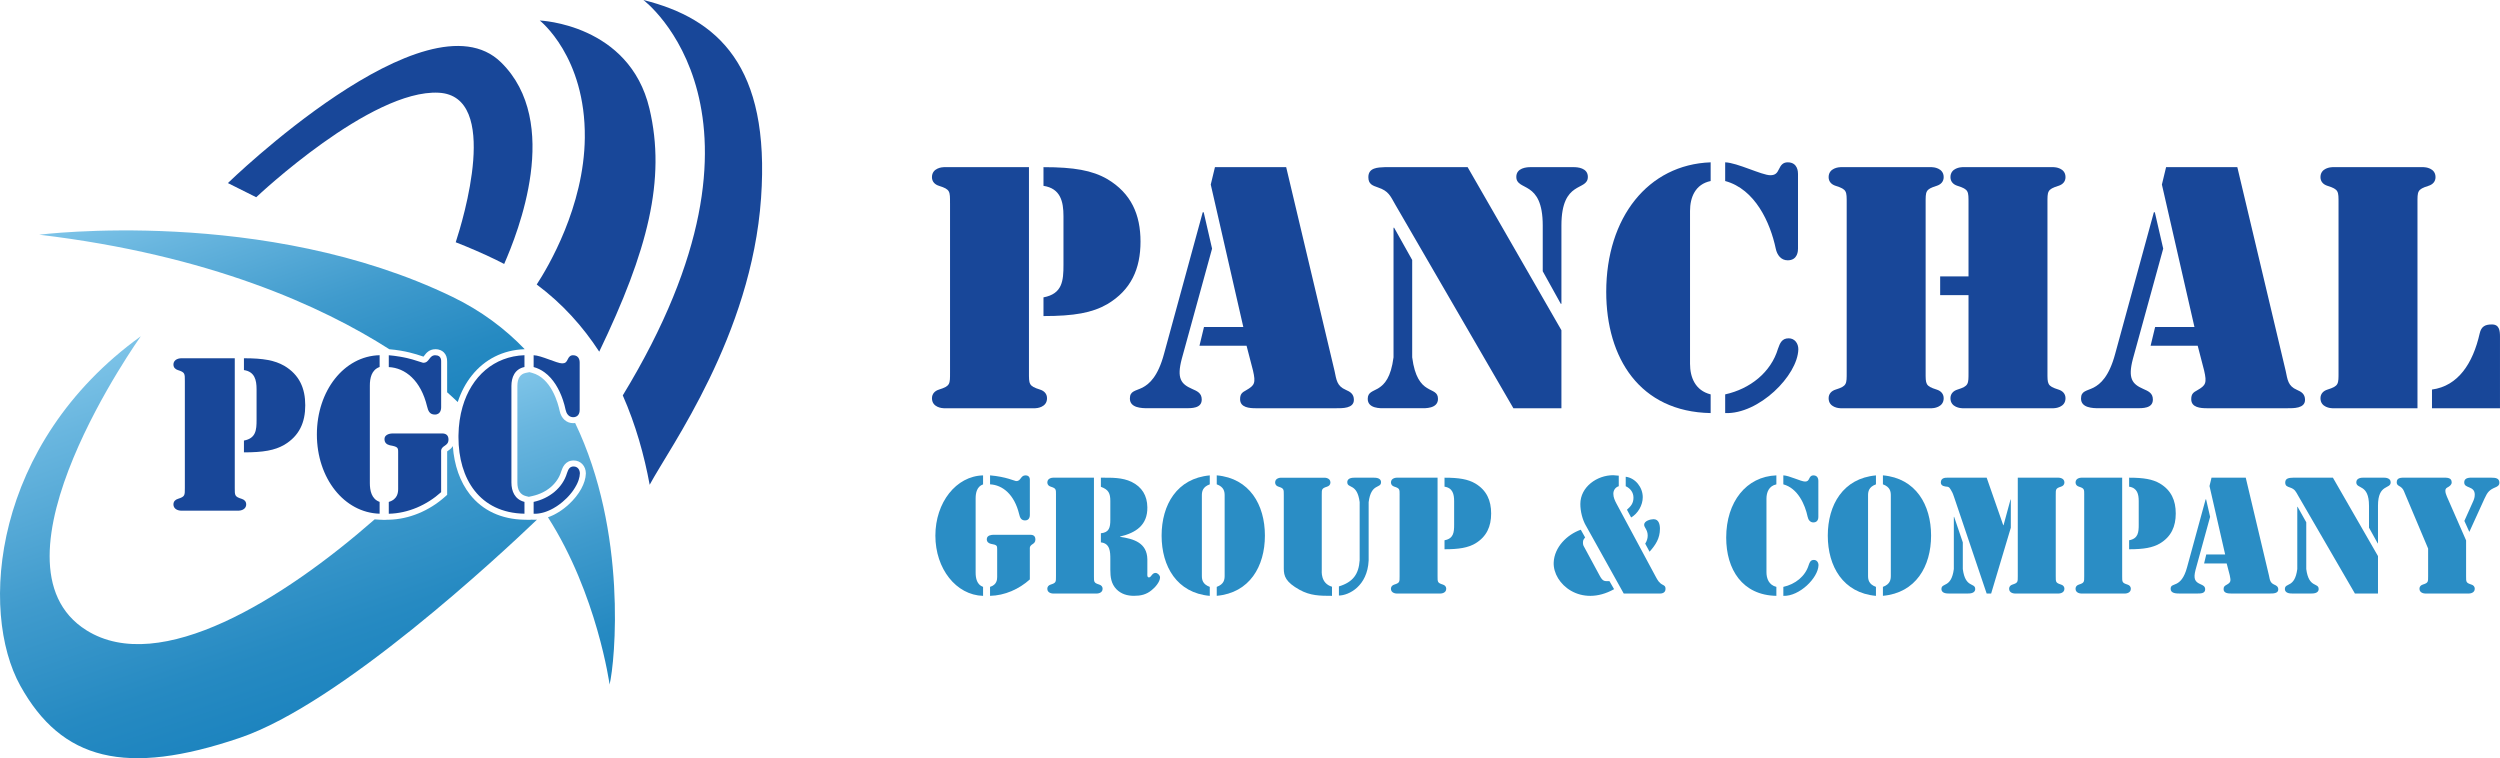 <svg xmlns="http://www.w3.org/2000/svg" xmlns:xlink="http://www.w3.org/1999/xlink" id="Layer_2" data-name="Layer 2" viewBox="0 0 1490.82 452.14"><defs><style>      .cls-1 {        fill: url(#linear-gradient);      }      .cls-1, .cls-2, .cls-3, .cls-4, .cls-5 {        stroke-width: 0px;      }      .cls-2 {        fill: #2a8dc5;      }      .cls-3 {        fill: url(#linear-gradient-2);      }      .cls-4 {        fill: url(#linear-gradient-3);      }      .cls-5 {        fill: #184799;      }    </style><linearGradient id="linear-gradient" x1="142.3" y1="99.03" x2="199.47" y2="265.06" gradientUnits="userSpaceOnUse"><stop offset="0" stop-color="#7ec4e8"></stop><stop offset=".16" stop-color="#69b6df"></stop><stop offset=".53" stop-color="#409bcd"></stop><stop offset=".83" stop-color="#268ac2"></stop><stop offset="1" stop-color="#1d84bf"></stop></linearGradient><linearGradient id="linear-gradient-2" x1="107.98" y1="192.26" x2="187.96" y2="424.52" xlink:href="#linear-gradient"></linearGradient><linearGradient id="linear-gradient-3" x1="310.1" y1="223.48" x2="372.65" y2="405.13" xlink:href="#linear-gradient"></linearGradient></defs><g id="Layer_1-2" data-name="Layer 1"><g><g><g><path class="cls-1" d="M312.9,208.25h-.28c-6.31.24-12.22,1.72-17.58,4.43-5.23,2.65-9.8,6.39-13.6,11.13-3.69,4.6-6.53,9.97-8.48,15.94-1.81-1.74-3.92-3.7-6.32-5.82v-18.27c.04-2.29-.61-4.13-1.92-5.47-.88-.89-2.46-1.95-5.06-1.95-3.75,0-5.59,2.42-6.57,3.72-.17.22-.4.53-.56.71-.32-.1-.77-.25-1.18-.39-3.08-1.04-9.49-3.19-19.17-4.02-40.25-25.7-107.21-56.22-208.79-68.3,0,0,134.53-17.11,246.5,37.11,17.1,8.28,31.28,18.96,43.01,31.16Z"></path><path class="cls-3" d="M320.22,309.88c-21.86,20.9-116.95,109.61-177.1,130.08-68.31,23.24-106.34,13.38-130.98-30.99-24.65-44.36-16.9-144.36,71.83-208.45,0,0-96.48,135.21-32.39,175.35,43.76,27.42,117.41-18.42,171.83-66.16.95.11,1.91.17,2.87.2l1.99.06v.02h.41s1.28.03,1.28.03v-.06l1.97-.04c11.85-.25,24.08-5.28,33.54-13.79l1.18-1.06v-25.65c0-.08,0-.16,0-.25.1-.08.25-.21.5-.36l.05-.04.05-.03c.68-.45,1.9-1.27,2.78-2.73.82,11.46,4.31,21.36,10.23,28.87,7.56,9.59,18.78,14.8,32.45,15.04l3.64.07v-.13l1.76.07c.25,0,.5.01.76.01.46,0,.92-.02,1.38-.05Z"></path><path class="cls-4" d="M363.53,408.27s-7.42-53.94-36.77-99.79c4.32-1.52,8.66-4.21,12.58-7.86,6.14-5.71,9.88-12.53,10.02-18.24v-.08c0-4.39-3.11-7.71-7.22-7.71-5.17,0-6.66,4.24-7.38,6.27l-.03.08-.03.08c-2.19,7.35-8.64,12.87-17.27,14.78l-2.08.46-1.75-.43c-3.36-.84-5.07-3.56-5.07-8.07v-57.58c0-4.5,1.66-7.12,4.93-7.8l2.25-.46,1.56.42c11.52,3.1,15.54,18.23,16.5,22.79.92,4.38,4.06,7.21,7.99,7.21.42,0,.83-.03,1.22-.08,31.18,64.9,23.88,142.09,20.52,156.02Z"></path><path class="cls-5" d="M453.84,118.14c-5.78,82.15-54.43,148.51-66.42,170.94-3.23-17.52-8.31-35.77-16.04-53.3C473.89,67.38,383.66,0,383.66,0c44.36,11.09,75.74,39.15,70.18,118.14Z"></path><path class="cls-5" d="M357.34,209.71c-9.69-14.91-21.91-28.62-37.28-40.05,6.67-10.22,28.23-46.38,28.68-87.44.53-48.59-26.86-69.99-26.86-69.99,0,0,53.45,2.07,65.41,52.56,10.01,42.27-1.01,84.72-29.95,144.91Z"></path><path class="cls-5" d="M300.65,157.41c-1.65-.88-3.33-1.73-5.05-2.56-7.86-3.8-15.82-7.25-23.84-10.38,4.28-13.07,26.92-87.26-10.16-89.18-40.36-2.1-107.76,61.34-108.79,62.31h-.01s-.04,0-.04,0l-16.86-8.43S254.5-6.2,298.75,37.15c36.49,35.74,10.07,101.56,1.9,120.26Z"></path></g><g><path class="cls-5" d="M169.52,218.14c-5.71-3.28-12.51-4.5-24.05-4.5v7.05c6.44.97,7.53,5.95,7.53,11.42v18.34c0,5.95-.37,10.93-7.53,12.27v7.04c11.54,0,18.34-1.21,24.05-4.49,8.99-5.35,12.51-13.37,12.51-23.57s-3.52-18.22-12.51-23.57ZM144.13,297.48c-4.25-1.34-4.13-2.06-4.13-6.56v-77.27h-32.07c-.49,0-4.5.25-4.5,3.77,0,1.7,1.09,2.79,2.67,3.28,4.25,1.34,4.13,2.06,4.13,6.56v63.66c0,4.5.12,5.22-4.13,6.56-1.58.49-2.67,1.58-2.67,3.28,0,3.52,4.01,3.77,4.5,3.77h34.38c.49,0,4.5-.25,4.5-3.77,0-1.7-1.09-2.79-2.67-3.28Z"></path><path class="cls-5" d="M259.66,211.83c-3.89,0-3.52,4.5-7.17,4.5-.04,0-.09,0-.14,0-.05,0-.11-.02-.17-.03-.91-.18-2.92-1-6.12-1.91-.17-.05-.35-.1-.53-.15-.72-.2-1.5-.4-2.34-.6-.21-.05-.42-.1-.63-.15-.16-.04-.33-.07-.49-.11-.5-.11-1.01-.22-1.55-.32-.24-.05-.48-.1-.72-.14-.25-.04-.5-.09-.76-.13h0c-.06-.01-.13-.03-.18-.04-.16-.03-.32-.06-.49-.08-.87-.14-1.77-.28-2.73-.41-.3-.04-.61-.08-.92-.12h0c-.73-.08-1.49-.17-2.27-.24-.2-.02-.41-.04-.61-.05v7.05c9.84.49,19.08,7.9,22.84,23.45.61,2.55,1.46,4.86,4.62,4.86,3.77,0,3.77-3.77,3.77-4.37v-27.09c0-.6.25-3.89-3.4-3.89ZM267.43,261.81c0-.1-.01-.19-.02-.29,0-.09-.02-.19-.04-.28-.01-.09-.03-.17-.05-.25,0-.05-.02-.11-.04-.16,0-.05-.02-.1-.04-.14-.03-.12-.07-.22-.12-.33,0-.03-.02-.05-.03-.08-.01-.02-.03-.05-.04-.07-.02-.05-.04-.1-.07-.14-.04-.07-.07-.13-.12-.19-.02-.04-.05-.08-.08-.12-.02-.03-.04-.05-.06-.08-.01-.02-.03-.04-.04-.05-.01-.02-.03-.04-.05-.06,0,0,0-.01-.02-.02-.02-.02-.04-.04-.06-.06,0,0-.01-.02-.02-.02-.04-.04-.08-.09-.13-.13-.09-.08-.18-.16-.28-.22-.04-.03-.08-.05-.12-.08-.06-.04-.12-.07-.18-.1-.05-.03-.1-.06-.16-.08-.05-.02-.1-.04-.16-.07-.03-.01-.05-.02-.08-.03-.08-.03-.16-.06-.23-.08-.05-.02-.11-.03-.16-.04-.05-.01-.1-.03-.15-.04-.11-.02-.22-.04-.33-.06-.02,0-.04,0-.05,0-.08-.01-.15-.02-.22-.03-.04,0-.08,0-.13-.01-.19-.01-.36-.02-.5-.02-.21,0-.38,0-.47,0h-29.03c-.61,0-4.86.12-4.86,3.4,0,2.07,1.22,3.16,3.16,3.65,4.86.85,4.98,1.46,4.98,4.13v21.87c0,2.06-.24,6.19-5.59,7.78v7.05c11.54-.25,22.72-5.22,31.22-12.88v-24.05c0-.61-.36-2.06,2.19-3.65,1.09-.73,2.19-1.58,2.19-3.64,0-.11,0-.21,0-.31ZM226.38,218.87v-7.05c-21.14.49-37.42,21.14-37.42,47.26s16.28,46.65,37.42,47.26v-7.05c-4.86-1.7-5.83-6.81-5.83-11.18v-58.2c0-4.37.97-9.35,5.83-11.06Z"></path><path class="cls-5" d="M312.75,218.87v-7.05c-18.1.66-31.62,12.56-36.91,30.76-1.51,5.19-2.35,10.89-2.44,16.98,0,.36-.01.73-.01,1.1,0,24.9,12.63,45.19,39.36,45.68v-7.05c-5.83-1.46-7.78-6.44-7.78-11.54v-57.58c0-5.1,1.94-10.09,7.78-11.3ZM341.79,211.83c-1.7,0-2.55.97-3.28,2.55-.73,1.58-1.46,2.31-3.28,2.31-3.16,0-12.52-4.74-17.01-4.86v7.05c2.37.64,4.5,1.7,6.39,3.07,5.4,3.89,8.95,10.27,11.06,16.52.69,2.02,1.22,4.03,1.62,5.93.46,2.15,1.75,4.09,3.99,4.35.17.02.34.03.51.03,3.89,0,3.89-3.77,3.89-4.37v-28.18c0-.61,0-4.37-3.89-4.37ZM342.15,278.16c-2.55,0-3.28,1.82-4.01,3.89-2.67,8.99-10.57,15.19-19.92,17.25v7.05c.09,0,.18,0,.27,0,.05,0,.11,0,.16,0,.11,0,.22,0,.34,0h.21s.07,0,.1,0c.04,0,.08,0,.12,0h.13s.07,0,.1,0h0s.03,0,.04,0c.19,0,.38-.02.56-.04.12,0,.23-.02.35-.04.13,0,.25-.02.38-.04.08,0,.17-.02.25-.03.16-.02.32-.04.47-.07.16-.03.33-.05.49-.09.08-.01.16-.03.24-.04.15-.03.3-.06.45-.1.09-.02.19-.04.28-.06.13-.03.26-.06.39-.09.11-.03.22-.06.34-.09.15-.04.3-.08.45-.13.09-.02.18-.05.28-.08.18-.05.36-.11.54-.17.06-.02.12-.04.18-.07.15-.05.29-.1.44-.15.09-.03.19-.07.29-.11.24-.09.48-.19.72-.29.04-.01.07-.03.1-.04.27-.11.53-.23.8-.35.18-.08.36-.17.54-.25.13-.06.26-.13.39-.19.12-.06.23-.12.35-.18.35-.17.69-.36,1.04-.55.57-.32,1.13-.65,1.68-1.01.19-.12.37-.24.55-.36.37-.25.73-.5,1.08-.76.18-.13.36-.26.54-.39.53-.4,1.05-.81,1.56-1.24.85-.71,1.66-1.46,2.44-2.23.16-.15.31-.31.46-.46.3-.31.6-.63.89-.95h0c.29-.33.57-.65.84-.97.41-.49.8-.98,1.18-1.48h0c.25-.34.49-.67.72-1.01.7-1.01,1.31-2.03,1.84-3.05.18-.34.34-.68.5-1.02.15-.34.29-.67.43-1.01.13-.34.25-.67.36-1,.44-1.33.68-2.62.72-3.85,0-2.19-1.34-4.13-3.65-4.13Z"></path></g></g><g><g><path class="cls-5" d="M566.52,121.21c0-7.11.19-8.26-6.54-10.38-2.5-.77-4.23-2.5-4.23-5.19,0-5.57,6.34-5.96,7.11-5.96h50.74v122.24c0,7.11-.19,8.26,6.54,10.38,2.5.77,4.23,2.5,4.23,5.19,0,5.57-6.34,5.96-7.11,5.96h-54.39c-.77,0-7.11-.38-7.11-5.96,0-2.69,1.73-4.42,4.23-5.19,6.73-2.11,6.54-3.27,6.54-10.38v-100.71ZM622.26,99.68c18.26,0,29.02,1.92,38.06,7.11,14.22,8.46,19.8,21.14,19.8,37.29s-5.57,28.83-19.8,37.29c-9.03,5.19-19.8,7.11-38.06,7.11v-11.15c11.34-2.11,11.92-9.99,11.92-19.41v-29.02c0-8.65-1.73-16.53-11.92-18.07v-11.15Z"></path><path class="cls-5" d="M722.78,148.31l-18.07,65.73c-3.08,11.72-.38,14.99,6.15,17.87,3.08,1.35,5.77,2.5,5.77,6.34,0,5.38-6.15,5.19-9.99,5.19h-22.1c-3.84,0-10.76-.19-10.76-5.77,0-4.61,3.27-4.42,7.5-6.53,4.04-2.11,9.23-6.53,12.88-20.18l23.06-84.37h.58l5,21.72ZM743.34,206.16h-28.06l2.69-11.15h23.45l-19.41-84.95,2.5-10.38h42.48l28.83,121.47c1.15,5.38,1.35,9.03,6.73,11.34,2.69,1.15,4.81,2.5,4.81,5.96,0,5.19-6.92,5-10.57,5h-47.86c-3.84,0-9.42-.38-9.42-5.38,0-3.08,1.15-4.04,3.65-5.38,5-2.88,5.77-4.23,4.04-11.72l-3.84-14.8Z"></path><path class="cls-5" d="M830.99,135.82h.38l10.76,19.22v58.04c3.08,24.02,15.38,16.53,15.38,24.79,0,5.96-7.88,5.57-9.99,5.57h-21.91c-2.11,0-9.99.38-9.99-5.57,0-8.26,12.3-.77,15.38-24.79v-77.26ZM931.12,196.94v46.51h-28.64l-70.34-121.28c-3.08-5.38-4.04-8.26-10.38-10.38-3.27-1.15-5.77-1.92-5.77-6.15,0-5.77,5.77-5.77,9.8-5.96h49.4l55.93,97.25ZM919.98,134.47c0-27.48-15.76-20.18-15.76-29.02,0-5.38,6.34-5.77,8.26-5.77h26.14c1.92,0,8.26.38,8.26,5.77,0,8.84-15.76,1.54-15.76,29.02v46.7h-.38l-10.76-19.41v-27.29Z"></path><path class="cls-5" d="M1020.11,246.33c-42.28-.77-62.27-32.87-62.27-72.27,0-44.4,24.99-75.92,62.27-77.26v11.15c-9.23,1.92-12.3,9.8-12.3,17.87v91.1c0,8.07,3.08,15.95,12.3,18.26v11.15ZM1028.76,96.8c7.11.19,21.91,7.69,26.91,7.69,2.88,0,4.04-1.15,5.19-3.65s2.5-4.04,5.19-4.04c6.15,0,6.15,5.96,6.15,6.92v44.59c0,.96,0,6.92-6.15,6.92-4.04,0-6.34-3.27-7.11-6.92-3.27-15.57-12.3-35.56-30.17-40.36v-11.15ZM1066.63,201.74c3.65,0,5.77,3.08,5.77,6.54-.38,15.76-23.64,38.82-43.63,38.05v-11.15c14.8-3.27,27.29-13.07,31.52-27.29,1.15-3.27,2.31-6.15,6.34-6.15Z"></path><path class="cls-5" d="M1148.31,221.92c0,7.11-.19,8.26,6.53,10.38,2.5.77,4.23,2.5,4.23,5.19,0,5.57-6.34,5.96-7.11,5.96h-54.39c-.77,0-7.11-.38-7.11-5.96,0-2.69,1.73-4.42,4.23-5.19,6.73-2.11,6.54-3.27,6.54-10.38v-100.71c0-7.11.19-8.26-6.54-10.38-2.5-.77-4.23-2.5-4.23-5.19,0-5.57,6.34-5.96,7.11-5.96h54.39c.77,0,7.11.38,7.11,5.96,0,2.69-1.73,4.42-4.23,5.19-6.73,2.11-6.53,3.27-6.53,10.38v100.71ZM1173.88,175.99h-16.91v-11.15h16.91v-43.63c0-7.11.19-8.26-6.54-10.38-2.5-.77-4.23-2.5-4.23-5.19,0-5.57,6.34-5.96,7.11-5.96h54.39c.77,0,7.11.38,7.11,5.96,0,2.69-1.73,4.42-4.23,5.19-6.73,2.11-6.53,3.27-6.53,10.38v100.71c0,7.11-.19,8.26,6.53,10.38,2.5.77,4.23,2.5,4.23,5.19,0,5.57-6.34,5.96-7.11,5.96h-54.39c-.77,0-7.11-.38-7.11-5.96,0-2.69,1.73-4.42,4.23-5.19,6.73-2.11,6.54-3.27,6.54-10.38v-45.93Z"></path><path class="cls-5" d="M1289.97,148.31l-18.07,65.73c-3.08,11.72-.38,14.99,6.15,17.87,3.08,1.35,5.77,2.5,5.77,6.34,0,5.38-6.15,5.19-9.99,5.19h-22.1c-3.84,0-10.76-.19-10.76-5.77,0-4.61,3.27-4.42,7.5-6.53,4.04-2.11,9.23-6.53,12.88-20.18l23.06-84.37h.58l5,21.72ZM1310.53,206.16h-28.06l2.69-11.15h23.45l-19.41-84.95,2.5-10.38h42.48l28.83,121.47c1.15,5.38,1.35,9.03,6.73,11.34,2.69,1.15,4.81,2.5,4.81,5.96,0,5.19-6.92,5-10.57,5h-47.86c-3.84,0-9.42-.38-9.42-5.38,0-3.08,1.15-4.04,3.65-5.38,5-2.88,5.77-4.23,4.04-11.72l-3.84-14.8Z"></path><path class="cls-5" d="M1441.61,243.45h-50.74c-.77,0-7.11-.38-7.11-5.96,0-2.69,1.73-4.42,4.23-5.19,6.73-2.11,6.54-3.27,6.54-10.38v-100.71c0-7.11.19-8.26-6.54-10.38-2.5-.77-4.23-2.5-4.23-5.19,0-5.57,6.34-5.96,7.11-5.96h54.39c.77,0,7.11.38,7.11,5.96,0,2.69-1.73,4.42-4.23,5.19-6.73,2.11-6.53,3.27-6.53,10.38v122.24ZM1450.26,232.3c15.57-2.11,24.41-15.57,28.44-33.44.96-4.23,3.27-5.38,7.3-5.38,4.42,0,4.81,3.65,4.81,7.3v42.67h-40.55v-11.15Z"></path></g><g><path class="cls-2" d="M581.8,341.47c0,3.32.74,7.2,4.43,8.5v5.36c-16.07-.46-28.44-16.16-28.44-35.92s12.38-35.56,28.44-35.92v5.36c-3.69,1.29-4.43,5.08-4.43,8.4v44.24ZM590.39,349.96c4.06-1.2,4.25-4.34,4.25-5.91v-16.62c0-2.03-.09-2.49-3.79-3.14-1.48-.37-2.4-1.2-2.4-2.77,0-2.49,3.23-2.59,3.69-2.59h22.07c.46,0,3.23-.28,3.23,2.77,0,1.57-.83,2.22-1.66,2.77-1.94,1.2-1.66,2.31-1.66,2.77v18.29c-6.46,5.82-14.96,9.6-23.73,9.79v-5.36ZM590.39,283.47c9.7.83,14.68,3.42,15.7,3.42,2.77,0,2.49-3.42,5.45-3.42,2.77,0,2.59,2.49,2.59,2.96v20.59c0,.46,0,3.32-2.86,3.32-2.4,0-3.05-1.75-3.51-3.69-2.86-11.82-9.88-17.45-17.36-17.82v-5.36Z"></path><path class="cls-2" d="M629.72,295.2c0-3.42.09-3.97-3.14-4.99-1.2-.37-2.03-1.2-2.03-2.49,0-2.68,3.05-2.86,3.42-2.86h24.38v58.74c0,3.42-.09,3.97,3.14,4.99,1.2.37,2.03,1.2,2.03,2.49,0,2.68-3.05,2.86-3.42,2.86h-26.14c-.37,0-3.42-.18-3.42-2.86,0-1.29.83-2.12,2.03-2.49,3.23-1.02,3.14-1.57,3.14-4.99v-48.39ZM656.5,284.86h.46c6,0,12.28-.18,17.82,2.49,6.19,3.05,9.33,8.13,9.42,15.15.18,10.62-6.83,15.24-16.25,17.45v.18c8.22,1.2,16.07,3.6,16.25,13.39v8.13c0,.83-.28,2.68.92,2.68,1.48,0,1.75-2.68,3.97-2.68,1.2,0,2.68,1.39,2.68,2.68,0,2.68-3.05,6.1-5.08,7.66-3.14,2.59-6.47,3.32-10.44,3.32s-7.57-1.02-10.44-3.88c-3.23-3.32-3.69-7.39-3.69-11.73v-6.28c0-4.25-.09-9.42-5.63-9.97v-5.45c4.99-.46,5.63-3.51,5.63-8.03v-11.17c0-4.62-1.02-6.83-5.63-8.5v-5.45Z"></path><path class="cls-2" d="M721.42,288.83c-4.34,1.57-4.71,4.34-4.71,6.65v47.84c0,2.31.37,5.08,4.71,6.65v5.36c-19.58-1.75-28.72-17.55-28.72-35.92s9.14-34.17,28.72-35.92v5.36ZM725.58,349.96c4.34-1.57,4.71-4.34,4.71-6.65v-47.84c0-2.31-.37-5.08-4.71-6.65v-5.36c19.58,1.75,28.72,17.55,28.72,35.92s-9.14,34.17-28.72,35.92v-5.36Z"></path><path class="cls-2" d="M794.28,355.32c-7.3,0-12.93-.09-19.3-3.6-8.31-4.62-9.42-8.13-9.42-12.74v-43.77c0-3.42.09-3.97-3.14-4.99-1.2-.37-2.03-1.2-2.03-2.49,0-2.68,3.05-2.86,3.42-2.86h26.14c.37,0,3.42.18,3.42,2.86,0,1.29-.83,2.12-2.03,2.49-3.23,1.02-3.14,1.57-3.14,4.99v44.42c0,.92-.83,8.22,6.1,10.25v5.45ZM810.81,299.45c-1.48-11.54-7.39-7.94-7.39-11.91,0-2.86,3.79-2.68,4.8-2.68h10.53c1.02,0,4.8-.18,4.8,2.68,0,3.97-5.91.37-7.39,11.91v34.82c-.74,15.24-11.73,20.78-17.73,20.87v-5.45c8.5-2.59,11.82-7.39,12.37-15.61v-34.63Z"></path><path class="cls-2" d="M834.63,295.2c0-3.42.09-3.97-3.14-4.99-1.2-.37-2.03-1.2-2.03-2.49,0-2.68,3.05-2.86,3.42-2.86h24.38v58.74c0,3.42-.09,3.97,3.14,4.99,1.2.37,2.03,1.2,2.03,2.49,0,2.68-3.05,2.86-3.42,2.86h-26.14c-.37,0-3.42-.18-3.42-2.86,0-1.29.83-2.12,2.03-2.49,3.23-1.02,3.14-1.57,3.14-4.99v-48.39ZM861.41,284.86c8.77,0,13.95.92,18.29,3.42,6.83,4.06,9.51,10.16,9.51,17.92s-2.68,13.85-9.51,17.92c-4.34,2.49-9.51,3.42-18.29,3.42v-5.36c5.45-1.02,5.73-4.8,5.73-9.33v-13.95c0-4.16-.83-7.94-5.73-8.68v-5.36Z"></path><path class="cls-2" d="M945.26,320.5c-.83,1.02-1.29,1.57-1.29,2.86,0,1.2.09,1.75.65,2.68l9.23,17.08c2.03,3.88,3.05,3.42,5.91,3.42l2.77,4.8c-19.86,11.08-36.48-3.14-36.02-15.88.37-9.24,8.03-16.72,16.16-19.58l2.59,4.62ZM945.72,313.49c-2.12-3.69-3.32-8.68-3.32-12.93,0-10.25,9.97-17.18,19.58-17.18l3.33.28v6.28c-2.03.65-3.23,2.4-3.23,4.53s.92,4.06,1.85,5.82l23.46,43.68c1.11,2.03,1.94,3.6,4.06,4.71,1.29.65,1.75,1.02,1.75,2.49,0,2.68-2.68,2.77-3.14,2.77h-21.79l-22.53-40.45ZM969.46,284.3c5.82.74,10.16,6.37,10.16,12.19,0,4.8-2.86,9.7-6.93,12.1l-2.49-4.62c2.4-2.12,3.88-3.88,3.88-7.2,0-3.14-1.85-5.54-4.62-6.83v-5.63ZM981.09,324.2c.92-1.48,1.48-3.05,1.48-4.8,0-3.51-2.12-4.8-2.12-6.47,0-2.31,3.79-3.32,5.63-3.32,3.14,0,3.79,3.23,3.79,5.73,0,5.73-2.59,9.6-6.19,13.67l-2.59-4.8Z"></path><path class="cls-2" d="M1059.3,355.32c-20.32-.37-29.92-15.79-29.92-34.72,0-21.33,12.01-36.48,29.92-37.12v5.36c-4.43.92-5.91,4.71-5.91,8.59v43.77c0,3.88,1.48,7.67,5.91,8.77v5.36ZM1063.46,283.47c3.42.09,10.53,3.69,12.93,3.69,1.38,0,1.94-.55,2.49-1.75.55-1.2,1.2-1.94,2.49-1.94,2.96,0,2.96,2.86,2.96,3.32v21.43c0,.46,0,3.32-2.96,3.32-1.94,0-3.05-1.57-3.42-3.32-1.57-7.48-5.91-17.08-14.5-19.39v-5.36ZM1081.65,333.9c1.75,0,2.77,1.48,2.77,3.14-.18,7.57-11.36,18.66-20.96,18.29v-5.36c7.11-1.57,13.11-6.28,15.15-13.11.55-1.57,1.11-2.96,3.05-2.96Z"></path><path class="cls-2" d="M1118.68,288.83c-4.34,1.57-4.71,4.34-4.71,6.65v47.84c0,2.31.37,5.08,4.71,6.65v5.36c-19.58-1.75-28.72-17.55-28.72-35.92s9.14-34.17,28.72-35.92v5.36ZM1122.84,349.96c4.34-1.57,4.71-4.34,4.71-6.65v-47.84c0-2.31-.37-5.08-4.71-6.65v-5.36c19.58,1.75,28.72,17.55,28.72,35.92s-9.14,34.17-28.72,35.92v-5.36Z"></path><path class="cls-2" d="M1161.25,284.86h23.46l9.88,28.35h.18l4.16-15.33h.18v16.81l-11.73,39.25h-2.68l-19.3-57.17c-.46-1.39-.92-2.77-1.66-3.97-.83-1.39-1.2-2.49-2.77-2.59-1.11-.09-3.6-.28-3.6-2.49,0-2.86,2.77-2.86,3.88-2.86ZM1165.13,308.22h.18l5.17,15.24v15.88c1.48,11.54,7.39,7.94,7.39,11.91,0,2.86-3.79,2.68-4.8,2.68h-10.53c-1.02,0-4.8.18-4.8-2.68,0-3.97,5.91-.37,7.39-11.91v-31.12ZM1203.27,284.86h24.38c.37,0,3.42.18,3.42,2.86,0,1.29-.83,2.12-2.03,2.49-3.23,1.02-3.14,1.57-3.14,4.99v48.39c0,3.42-.09,3.97,3.14,4.99,1.2.37,2.03,1.2,2.03,2.49,0,2.68-3.05,2.86-3.42,2.86h-26.14c-.37,0-3.42-.18-3.42-2.86,0-1.29.83-2.12,2.03-2.49,3.23-1.02,3.14-1.57,3.14-4.99v-58.74Z"></path><path class="cls-2" d="M1242.88,295.2c0-3.42.09-3.97-3.14-4.99-1.2-.37-2.03-1.2-2.03-2.49,0-2.68,3.05-2.86,3.42-2.86h24.38v58.74c0,3.42-.09,3.97,3.14,4.99,1.2.37,2.03,1.2,2.03,2.49,0,2.68-3.05,2.86-3.42,2.86h-26.14c-.37,0-3.42-.18-3.42-2.86,0-1.29.83-2.12,2.03-2.49,3.23-1.02,3.14-1.57,3.14-4.99v-48.39ZM1269.66,284.86c8.77,0,13.95.92,18.29,3.42,6.83,4.06,9.51,10.16,9.51,17.92s-2.68,13.85-9.51,17.92c-4.34,2.49-9.51,3.42-18.29,3.42v-5.36c5.45-1.02,5.72-4.8,5.72-9.33v-13.95c0-4.16-.83-7.94-5.72-8.68v-5.36Z"></path><path class="cls-2" d="M1317.95,308.22l-8.68,31.58c-1.48,5.63-.18,7.2,2.96,8.59,1.48.65,2.77,1.2,2.77,3.05,0,2.59-2.96,2.49-4.8,2.49h-10.62c-1.85,0-5.17-.09-5.17-2.77,0-2.22,1.57-2.12,3.6-3.14,1.94-1.02,4.43-3.14,6.19-9.7l11.08-40.54h.28l2.4,10.44ZM1327.84,336.02h-13.48l1.29-5.36h11.27l-9.33-40.82,1.2-4.99h20.41l13.85,58.37c.55,2.59.65,4.34,3.23,5.45,1.29.55,2.31,1.2,2.31,2.86,0,2.49-3.32,2.4-5.08,2.4h-23c-1.85,0-4.52-.18-4.52-2.59,0-1.48.55-1.94,1.75-2.59,2.4-1.38,2.77-2.03,1.94-5.63l-1.85-7.11Z"></path><path class="cls-2" d="M1369.94,302.22h.18l5.17,9.23v27.89c1.48,11.54,7.39,7.94,7.39,11.91,0,2.86-3.79,2.68-4.8,2.68h-10.53c-1.02,0-4.8.18-4.8-2.68,0-3.97,5.91-.37,7.39-11.91v-37.12ZM1418.06,331.59v22.35h-13.76l-33.8-58.27c-1.48-2.59-1.94-3.97-4.99-4.99-1.57-.55-2.77-.92-2.77-2.96,0-2.77,2.77-2.77,4.71-2.86h23.73l26.87,46.73ZM1412.7,301.57c0-13.21-7.57-9.7-7.57-13.95,0-2.59,3.05-2.77,3.97-2.77h12.56c.92,0,3.97.18,3.97,2.77,0,4.25-7.57.74-7.57,13.95v22.44h-.18l-5.17-9.33v-13.11Z"></path><path class="cls-2" d="M1447.97,327.15l-13.94-33.06c-.65-1.66-1.11-2.86-2.68-3.88-1.2-.65-2.12-1.11-2.12-2.68,0-2.86,2.96-2.68,4.89-2.68h22.81c2.03,0,5.08-.18,5.08,2.77,0,1.39-1.02,2.12-2.03,2.77-1.02.55-1.75.92-1.75,2.22,0,1.2.46,2.4.92,3.51l11.45,26.14v21.33c0,3.42-.09,3.97,3.14,4.99,1.2.37,2.03,1.2,2.03,2.49,0,2.68-3.05,2.86-3.42,2.86h-26.14c-.37,0-3.42-.18-3.42-2.86,0-1.29.83-2.12,2.03-2.49,3.23-1.02,3.14-1.57,3.14-4.99v-16.44ZM1469.58,310.62l4.8-10.71c.74-1.57,1.39-3.05,1.39-4.89,0-5.54-6.28-3.51-6.28-7.3,0-3.33,3.79-2.86,6-2.86h10.25c2.12,0,4.71.18,4.71,2.96,0,1.57-1.02,2.22-2.31,2.77-3.79,1.57-4.8,2.96-6.56,6.74l-9.05,19.86-2.96-6.56Z"></path></g></g></g></g></svg>